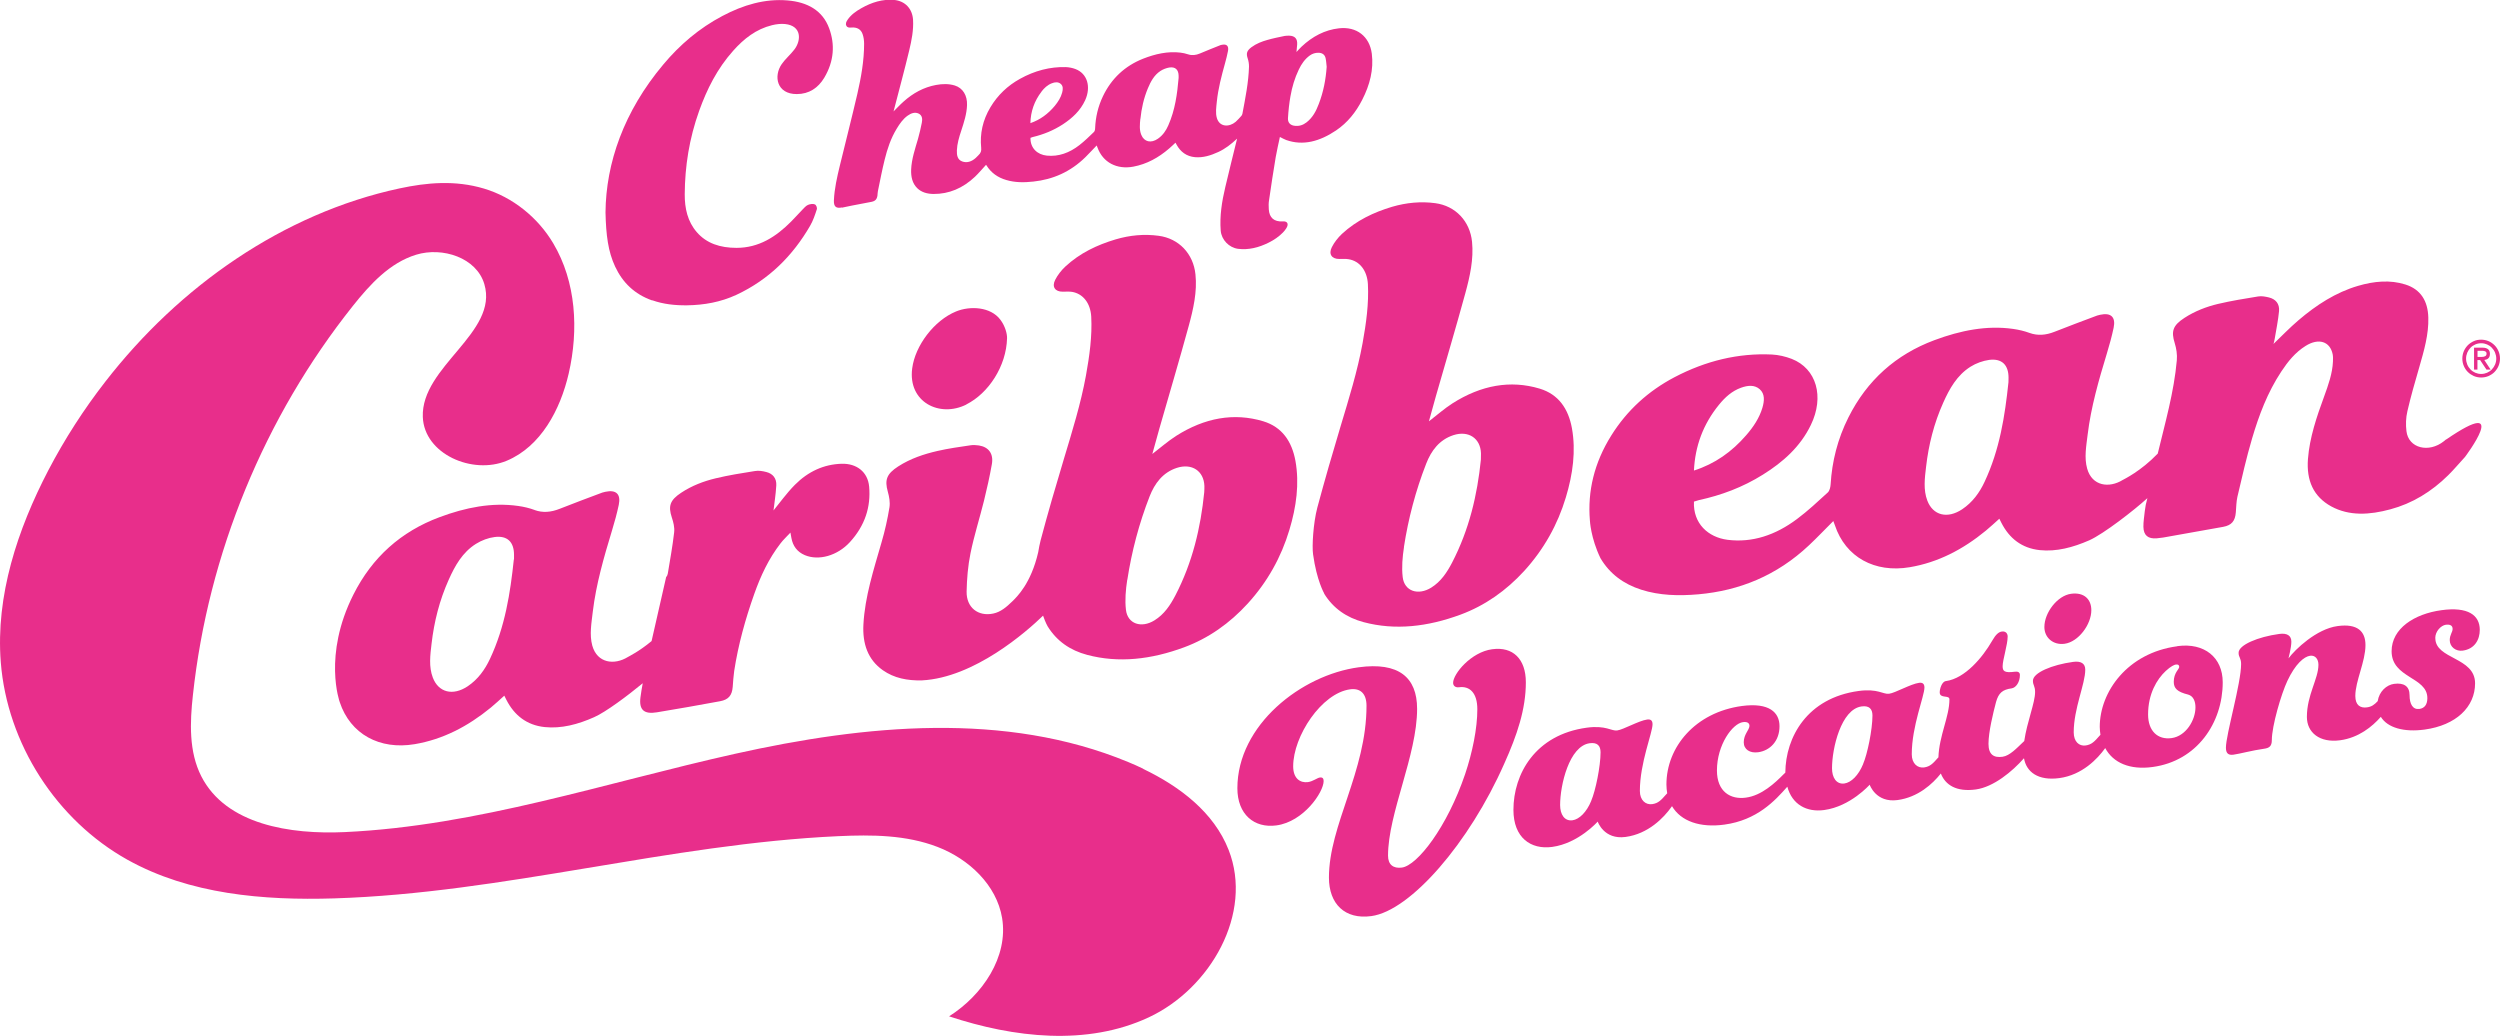 <?xml version="1.0" encoding="UTF-8"?>
<svg id="Layer_1" data-name="Layer 1" xmlns="http://www.w3.org/2000/svg" viewBox="0 0 288.07 119.35">
  <defs>
    <style>
      .cls-1 {
        fill: #e82e8b;
      }
    </style>
  </defs>
  <g>
    <path class="cls-1" d="M97.01,23.93c.38-.08,.77-.16,1.15-.24,.75-.15,1.51-.29,2.25-.43,.45-.09,.64-.3,.7-.75,.02-.16,.01-.32,.05-.49,.25-1.21,.48-2.42,.78-3.63,.3-1.22,.7-2.44,1.39-3.57,.34-.56,.71-1.1,1.25-1.49,.41-.29,.85-.45,1.28-.24,.4,.2,.45,.61,.36,1.05-.13,.62-.26,1.25-.44,1.86-.34,1.17-.74,2.33-.79,3.53-.03,.83,.13,1.59,.7,2.15,.5,.49,1.16,.66,1.88,.67,1.78,.01,3.37-.66,4.77-1.98,.45-.43,.85-.91,1.28-1.38,.01,.02,.04,.05,.06,.08,.53,.85,1.3,1.39,2.27,1.67,1,.3,2.05,.3,3.13,.18,2.24-.24,4.26-1.11,5.99-2.81,.44-.43,.86-.9,1.3-1.35,.03,.08,.07,.15,.09,.23,.62,1.73,2.24,2.57,4.14,2.21,1.54-.29,2.89-1.03,4.12-2.09,.25-.21,.48-.44,.73-.67,.05,.08,.08,.16,.12,.22,.45,.83,1.14,1.36,2.13,1.45,.91,.08,1.81-.19,2.69-.6,.78-.36,1.46-.88,2.16-1.54-.47,1.92-.93,3.75-1.36,5.58-.4,1.68-.66,3.36-.53,5.02,.08,1.06,.97,1.97,2,2.1,1.21,.15,2.38-.14,3.54-.72,.6-.3,1.15-.67,1.63-1.16,.14-.15,.28-.31,.39-.49,.31-.5,.13-.83-.41-.79-.99,.06-1.55-.41-1.61-1.4-.02-.34-.03-.7,.03-1.04,.24-1.66,.49-3.32,.77-4.98,.13-.77,.32-1.53,.48-2.31,.26,.13,.48,.26,.72,.35,1.97,.7,3.89,.15,5.75-1.1,1.32-.89,2.29-2.11,3.01-3.52,.89-1.73,1.34-3.51,1.11-5.33-.26-1.99-1.75-3.15-3.78-2.92-1.62,.18-3.06,.93-4.32,2.12-.2,.19-.38,.4-.58,.61,.03-.3,.06-.59,.08-.87,.04-.66-.26-.99-.91-1.01-.17,0-.36,0-.53,.03-.67,.14-1.33,.27-1.99,.46-.64,.18-1.27,.42-1.84,.84-.54,.41-.62,.72-.43,1.29,.1,.29,.15,.62,.15,.94-.05,1.81-.42,3.62-.76,5.44-.02,.08-.06,.17-.11,.23-.22,.24-.43,.49-.67,.7-.75,.63-1.84,.61-2.16-.43-.18-.6-.07-1.25-.01-1.88,.15-1.5,.54-2.97,.95-4.45,.13-.47,.25-.94,.34-1.41,.11-.59-.17-.84-.75-.7-.06,.01-.11,.02-.17,.05-.77,.31-1.54,.61-2.31,.94-.47,.2-.92,.25-1.37,.1-.29-.1-.59-.16-.9-.2-1.44-.17-2.88,.15-4.3,.71-2.08,.83-3.63,2.27-4.61,4.32-.57,1.19-.85,2.42-.9,3.68,0,.15-.04,.35-.14,.44-.54,.52-1.07,1.04-1.66,1.5-1.15,.9-2.42,1.36-3.77,1.22-1.07-.11-1.91-.85-1.88-2.05,.08-.03,.17-.06,.26-.09,1.22-.29,2.39-.76,3.48-1.47,1.08-.71,2.01-1.57,2.56-2.77,.71-1.56,.24-3.09-1.13-3.6-.34-.13-.72-.2-1.09-.22-1.82-.05-3.6,.41-5.3,1.36-1.41,.78-2.55,1.86-3.39,3.26-.9,1.5-1.23,3.07-1.07,4.67,.04,.37-.04,.61-.31,.86-.11,.1-.21,.22-.32,.32-.48,.43-1.02,.6-1.56,.4-.54-.2-.63-.71-.61-1.27,.03-.77,.25-1.51,.5-2.26,.32-.98,.64-1.96,.67-2.96,.04-1.11-.48-1.97-1.41-2.26-.69-.21-1.42-.2-2.17-.06-1.4,.26-2.64,.93-3.74,1.92-.4,.35-.76,.75-1.15,1.13,.02-.07,.03-.12,.05-.18,.59-2.29,1.21-4.57,1.76-6.86,.28-1.17,.51-2.35,.44-3.52-.08-1.29-.93-2.18-2.2-2.29-1.3-.11-2.56,.27-3.77,.96-.6,.34-1.17,.74-1.57,1.32-.15,.22-.27,.46-.14,.7,.11,.22,.34,.22,.58,.2,.64-.05,1.1,.2,1.29,.77,.12,.34,.17,.73,.17,1.11,0,1.92-.34,3.85-.78,5.77-.64,2.76-1.35,5.52-2.02,8.28-.32,1.32-.62,2.64-.68,3.98-.03,.72,.24,.97,.94,.82Zm51.69-12.85c.18-1.04,.48-2.07,.96-3.07,.3-.63,.69-1.2,1.27-1.62,.31-.22,.63-.31,.98-.31,.44,0,.75,.21,.84,.64,.07,.32,.08,.65,.12,.98-.1,1.45-.37,2.88-.91,4.28-.3,.8-.69,1.56-1.41,2.12-.41,.32-.86,.45-1.32,.4-.52-.04-.85-.34-.82-.88,.05-.85,.14-1.7,.29-2.55Zm-17.29,2.61c.12-1.19,.38-2.37,.86-3.52,.32-.76,.71-1.51,1.44-1.99,.3-.2,.68-.34,1.02-.4,.7-.11,1.07,.25,1.08,.95,0,.08,0,.17,0,.25-.16,1.84-.4,3.68-1.19,5.47-.26,.6-.63,1.14-1.19,1.53-.8,.56-1.59,.37-1.92-.44-.24-.58-.17-1.22-.11-1.85Zm-11.4-3.14c.32-.41,.69-.76,1.18-.95,.37-.15,.74-.18,1.03,.06,.3,.25,.27,.63,.17,1.01-.15,.57-.47,1.06-.85,1.53-.77,.92-1.68,1.6-2.81,1.99,.03-1.32,.44-2.54,1.29-3.64Z"/>
    <path class="cls-1" d="M75.16,34.6c1.26,.45,2.62,.6,4.03,.58,1.93-.03,3.84-.36,5.67-1.21,3.78-1.77,6.5-4.53,8.48-7.94,.35-.6,.57-1.26,.78-1.91,.06-.18-.07-.51-.23-.57-.2-.09-.55-.04-.79,.06-.25,.11-.45,.36-.66,.57-.43,.44-.83,.9-1.26,1.33-1.76,1.78-3.75,3.05-6.31,3.05-1.88,0-3.46-.51-4.58-1.81-1.06-1.22-1.4-2.74-1.39-4.37,.02-3.22,.52-6.43,1.67-9.63,.89-2.47,2.06-4.83,3.92-6.91,1.22-1.37,2.63-2.49,4.48-2.94,.49-.12,1.02-.18,1.5-.13,1.92,.2,1.87,1.89,1.06,2.94-.44,.58-1.04,1.08-1.45,1.67-.97,1.39-.58,3.47,1.73,3.46,1.42,0,2.46-.71,3.16-1.87,1.15-1.93,1.25-3.87,.57-5.71-.75-2.04-2.48-3.02-4.8-3.21-2.6-.22-5.1,.52-7.5,1.79-2.67,1.41-4.91,3.32-6.8,5.58-4.56,5.42-6.62,11.37-6.67,17.06,.06,2.62,.3,4.51,1.11,6.24,.86,1.83,2.22,3.18,4.27,3.9Z"/>
  </g>
  <g>
    <path class="cls-1" d="M101.57,62.52c-.9,3.13-1.91,6.24-2.08,9.43-.12,2.23,.51,4.06,2.24,5.28,1.29,.91,2.83,1.21,4.5,1.17,6.04-.31,12.08-5.63,13.96-7.46,.28,.81,.52,1.22,.52,1.22,1.05,1.71,2.6,2.78,4.56,3.3,3.64,.97,7.39,.53,11.17-.87,2.81-1.04,5.25-2.76,7.33-5.04,2.28-2.5,3.86-5.35,4.8-8.48,.81-2.68,1.17-5.35,.7-7.97-.41-2.23-1.53-3.9-3.72-4.56-3.37-1.01-6.74-.4-10.03,1.69-.94,.6-1.8,1.36-2.74,2.08,.27-.97,.53-1.94,.81-2.92,1.13-3.94,2.3-7.87,3.38-11.82,.54-1.97,.99-3.96,.78-5.95-.24-2.38-1.91-4.14-4.24-4.45-1.65-.22-3.3-.08-4.98,.42-2.1,.63-4.09,1.56-5.78,3.13-.46,.43-.88,.97-1.16,1.52-.42,.82,0,1.38,.86,1.37,.36,0,.73-.03,1.07,.02,1.28,.21,2.13,1.31,2.22,2.85,.12,2.25-.2,4.53-.61,6.8-.59,3.23-1.58,6.41-2.54,9.6-.94,3.12-1.85,6.24-2.68,9.37-.11,.42-.2,.9-.28,1.38h0c-.83,3.61-2.46,5.15-2.99,5.67-.65,.63-1.32,1.22-2.2,1.4-1.73,.36-3.09-.69-3.06-2.53,.03-1.46,.15-2.96,.45-4.43,.41-2.01,1.05-4.02,1.55-6.03,.35-1.41,.66-2.82,.91-4.23,.21-1.2-.37-1.97-1.49-2.15-.31-.04-.65-.07-.97-.02-1.27,.19-2.53,.36-3.79,.65-1.57,.36-3.12,.87-4.55,1.79-1.33,.86-1.57,1.55-1.19,2.91,.16,.57,.28,1.2,.19,1.8-.22,1.34-.52,2.7-.91,4.02Zm28.33,4.29c.5-3.25,1.34-6.47,2.57-9.62,.58-1.48,1.51-2.75,3.14-3.28,1.73-.56,3.11,.36,3.17,2.09,0,.24,0,.49-.02,.73-.41,4.07-1.34,8.06-3.33,11.89-.58,1.11-1.28,2.17-2.4,2.86-1.51,.94-3.1,.42-3.29-1.21-.13-1.11-.03-2.31,.15-3.47Z"/>
    <path class="cls-1" d="M152.57,68.39c1.05,1.71,2.6,2.78,4.56,3.3,3.64,.97,7.38,.53,11.17-.87,2.81-1.04,5.25-2.76,7.33-5.03,2.28-2.51,3.86-5.35,4.8-8.48,.81-2.68,1.17-5.36,.7-7.97-.41-2.23-1.53-3.9-3.72-4.56-3.37-1.01-6.74-.4-10.03,1.69-.94,.6-1.8,1.36-2.73,2.08,.27-.97,.53-1.94,.81-2.92,1.13-3.94,2.3-7.87,3.38-11.82,.54-1.97,.98-3.96,.78-5.95-.24-2.38-1.91-4.14-4.24-4.45-1.65-.22-3.3-.07-4.98,.42-2.1,.63-4.08,1.56-5.77,3.12-.46,.43-.88,.97-1.16,1.52-.42,.82,0,1.38,.86,1.37,.36,0,.73-.03,1.07,.03,1.28,.21,2.13,1.31,2.22,2.86,.12,2.25-.2,4.53-.61,6.8-.59,3.23-1.58,6.41-2.54,9.6-.94,3.12-1.84,6.24-2.68,9.37-.47,1.79-.62,4.43-.49,5.36,.42,3.05,1.29,4.53,1.29,4.53Zm9.2-5.35c.5-3.25,1.34-6.47,2.57-9.62,.58-1.49,1.51-2.75,3.14-3.28,1.73-.56,3.11,.36,3.17,2.09,0,.24,0,.49-.01,.73-.41,4.06-1.34,8.06-3.33,11.89-.58,1.11-1.28,2.17-2.39,2.86-1.51,.94-3.1,.42-3.29-1.21-.13-1.11-.03-2.31,.15-3.47Z"/>
    <path class="cls-1" d="M281.86,50.63c-.08,.06-.16,.14-.24,.2-1.76,1.41-4.1,.81-4.33-1.15-.09-.74-.07-1.54,.11-2.3,.39-1.69,.87-3.36,1.36-5.04,.55-1.91,1.11-3.82,1.05-5.75-.05-1.89-.86-3.25-2.65-3.81-1.74-.55-3.59-.39-5.45,.16-2.56,.75-4.8,2.2-6.87,3.97-1.01,.86-1.93,1.82-2.87,2.72,.04-.15,.1-.34,.13-.54,.18-1.08,.41-2.17,.51-3.25,.07-.84-.39-1.38-1.18-1.57-.39-.09-.82-.18-1.23-.11-1.54,.25-3.09,.5-4.62,.86-1.34,.32-2.65,.82-3.87,1.61-1.34,.87-1.55,1.54-1.12,2.91,.19,.61,.3,1.31,.24,1.98-.32,3.65-1.36,7.26-2.23,10.88l.03-.13c-1.96,2.04-3.89,2.95-4.04,3.04-1.56,.96-3.52,.71-4.09-1.31-.36-1.27-.1-2.63,.06-3.95,.38-3.14,1.27-6.23,2.21-9.32,.3-.98,.57-1.97,.78-2.96,.26-1.24-.31-1.77-1.55-1.5-.12,.03-.24,.05-.35,.09-1.64,.62-3.28,1.22-4.91,1.87-1.01,.4-1.95,.47-2.89,.13-.6-.22-1.24-.37-1.88-.46-3.02-.43-6.06,.17-9.08,1.3-4.42,1.65-7.75,4.61-9.9,8.9-1.25,2.49-1.89,5.07-2.05,7.71-.02,.31-.11,.73-.32,.93-1.16,1.06-2.31,2.14-3.56,3.07-2.47,1.85-5.15,2.75-8,2.39-2.24-.29-3.98-1.88-3.87-4.4,.18-.05,.37-.12,.56-.17,2.58-.56,5.06-1.48,7.39-2.94,2.31-1.44,4.31-3.21,5.52-5.72,1.58-3.25,.66-6.5-2.21-7.62-.71-.27-1.5-.46-2.28-.5-3.84-.18-7.59,.71-11.23,2.62-3,1.58-5.46,3.8-7.28,6.72-1.96,3.13-2.74,6.41-2.46,9.78,0,0,.09,2.02,1.22,4.35,1.07,1.81,2.67,2.98,4.7,3.63,2.09,.67,4.31,.73,6.59,.53,4.72-.42,9.02-2.15,12.74-5.65,.96-.9,1.85-1.85,2.8-2.79,.07,.17,.13,.32,.18,.48,1.22,3.68,4.59,5.52,8.62,4.84,3.26-.55,6.13-2.04,8.77-4.21,.53-.43,1.03-.91,1.56-1.38,.09,.18,.17,.34,.24,.48,.91,1.78,2.34,2.92,4.42,3.14,1.92,.2,3.83-.31,5.7-1.13,1.65-.73,5.2-3.49,6.7-4.86l-.19,.78c-.05,.33-.09,.52-.11,.71-.06,.61-.17,1.22-.16,1.82,.02,.99,.54,1.4,1.54,1.32,.24-.02,.49-.05,.74-.09,2.3-.4,4.6-.81,6.9-1.23,.99-.18,1.39-.67,1.47-1.68,.05-.59,.05-1.19,.18-1.78,.53-2.24,1.03-4.49,1.69-6.72,.79-2.67,1.77-5.3,3.37-7.72,.76-1.15,1.61-2.21,2.8-2.95,1.49-.94,2.82-.53,3.12,.97,.05,.26,.04,.55,.03,.83-.06,1.37-.53,2.69-1.01,4.01-.87,2.37-1.68,4.75-1.87,7.22-.19,2.49,.64,4.34,2.68,5.46,2.07,1.13,4.42,.99,6.81,.34,2.52-.67,4.75-2.03,6.68-3.94,.67-.66,1.27-1.39,1.93-2.1,0,0,5.44-7.22-2.15-2.02Zm-83.77-4.01c.69-.85,1.49-1.57,2.52-1.94,.8-.29,1.57-.35,2.16,.17,.61,.54,.54,1.34,.31,2.13-.35,1.18-1.04,2.22-1.87,3.17-1.65,1.91-3.61,3.3-6.02,4.07,.13-2.79,1.04-5.32,2.89-7.59Zm33.34-2.57c-.41,3.88-1,7.74-2.75,11.47-.58,1.25-1.39,2.36-2.58,3.16-1.71,1.14-3.37,.71-4.02-1-.47-1.24-.3-2.58-.14-3.91,.29-2.51,.9-4.98,1.98-7.38,.71-1.59,1.57-3.14,3.13-4.13,.65-.41,1.44-.69,2.16-.79,1.47-.19,2.23,.59,2.23,2.05,0,.18,0,.36-.01,.53Z"/>
    <path class="cls-1" d="M131.73,88.58c-.58-.28-1.16-.54-1.75-.78-14.16-5.86-30.28-4.28-45.24-.95-14.96,3.33-29.7,8.32-45.01,9.03-6.25,.29-13.68-.84-16.53-6.42-1.45-2.84-1.32-6.21-.97-9.38,1.76-16.28,8.23-32.02,18.43-44.83,1.98-2.49,4.25-4.97,7.29-5.9,3.04-.93,6.96,.34,7.86,3.39,1.66,5.6-7.31,9.47-7.09,15.31,.16,4.27,5.73,6.69,9.67,5.04s6.18-5.89,7.14-10.05c1.16-5.03,.86-10.56-1.78-15-1.76-2.97-4.66-5.32-7.98-6.31s-6.57-.7-9.74-.02c-6.71,1.44-13.07,4.28-18.77,8.09-5.76,3.85-10.86,8.69-15.11,14.16-2.49,3.2-4.7,6.63-6.58,10.23C2.02,61.01-.51,68.63,.09,76.3c.73,9.37,6.41,18.21,14.62,22.78,7.14,3.97,15.63,4.69,23.8,4.44,19.52-.61,38.59-6.28,58.09-7.17,3.86-.18,7.83-.15,11.43,1.24,3.6,1.38,6.81,4.38,7.44,8.19,.74,4.49-2.27,8.9-6.11,11.33,7.46,2.47,15.88,3.44,23,.12s12.08-11.99,9.21-19.3c-1.69-4.32-5.61-7.3-9.84-9.33Z"/>
    <path class="cls-1" d="M111.35,46.6c2.56-1.28,4.61-4.42,4.69-7.62,.02-.5-.21-1.4-.77-2.14-1.13-1.51-3.51-1.61-5.11-.95-2.51,1.03-4.71,3.92-5.05,6.56-.51,3.89,3.17,5.71,6.25,4.16Z"/>
    <path class="cls-1" d="M61.59,58.76c-.6-.22-1.24-.37-1.88-.46-3.03-.43-6.06,.17-9.08,1.3-4.42,1.65-7.74,4.61-9.9,8.9-3.55,7.03-1.58,12.41-1.58,12.41,1.22,3.68,4.59,5.52,8.63,4.84,3.25-.55,6.12-2.04,8.77-4.21,.53-.43,1.03-.91,1.56-1.38,.09,.18,.16,.34,.24,.48,.91,1.78,2.34,2.92,4.41,3.14,1.92,.2,3.84-.31,5.7-1.14,1.33-.58,3.87-2.48,5.6-3.91-.1,.54-.19,1.08-.26,1.62-.19,1.47,.43,1.97,1.89,1.73,2.43-.4,4.86-.83,7.29-1.28,.97-.18,1.37-.67,1.45-1.65,.05-.61,.08-1.22,.17-1.83,.46-3.01,1.28-5.97,2.32-8.9,.73-2.06,1.65-4.04,3.03-5.82,.31-.41,.7-.76,1.13-1.23,.05,.3,.08,.45,.11,.61,.17,.95,.68,1.62,1.55,1.99,1.6,.67,3.75,.07,5.19-1.5,1.74-1.9,2.43-4.07,2.22-6.39-.15-1.7-1.44-2.69-3.17-2.64-2.05,.06-3.86,.89-5.39,2.43-.96,.97-1.77,2.11-2.46,2.95,.09-.78,.26-1.84,.32-2.88,.05-.81-.39-1.36-1.15-1.55-.42-.11-.89-.19-1.33-.11-1.51,.24-3.02,.48-4.52,.84-1.37,.33-2.72,.84-3.96,1.66-1.29,.85-1.51,1.53-1.08,2.84,.18,.54,.34,1.15,.27,1.73-.18,1.58-.47,3.16-.73,4.74-.02,.14-.09,.3-.19,.4l-1.68,7.38c-1.44,1.2-2.63,1.77-2.74,1.84-1.56,.96-3.52,.71-4.09-1.31-.35-1.27-.09-2.63,.06-3.95,.38-3.14,1.27-6.23,2.21-9.32,.3-.98,.57-1.97,.78-2.96,.26-1.24-.31-1.77-1.55-1.5-.12,.02-.24,.05-.35,.09-1.64,.62-3.28,1.22-4.91,1.87-1.01,.4-1.95,.48-2.89,.14Zm-2.38,5.69c-.41,3.88-1,7.74-2.75,11.47-.58,1.24-1.38,2.36-2.57,3.16-1.71,1.14-3.37,.71-4.02-1.01-.47-1.24-.3-2.58-.14-3.91,.29-2.5,.9-4.97,1.98-7.37,.71-1.59,1.57-3.14,3.13-4.12,.65-.41,1.44-.7,2.16-.79,1.47-.19,2.23,.58,2.23,2.05,0,.18,0,.36,0,.54Z"/>
  </g>
  <g>
    <path class="cls-1" d="M171.94,74.81c-2.44,.33-4.5,2.84-4.5,3.87,0,.34,.26,.57,.69,.51,1.2-.16,2.1,.62,2.1,2.54,0,2.19-.56,4.96-1.41,7.48-2.06,6.07-5.49,10.52-7.29,10.76-.98,.13-1.59-.34-1.59-1.37,0-4.89,3.35-11.56,3.35-16.92,0-3.65-2.14-5.41-6.73-4.79-6.61,.89-13.98,6.65-13.98,13.94,0,3,1.93,4.63,4.5,4.28,3.13-.42,5.44-3.83,5.44-5.11,0-.3-.13-.45-.43-.41-.3,.04-.81,.45-1.37,.53-.9,.12-1.71-.41-1.71-1.82,0-3.47,3.26-8.42,6.56-8.87,1.16-.16,1.89,.47,1.89,1.89,0,7.59-4.33,13.75-4.33,19.8,0,3.04,1.84,4.86,4.89,4.44,4.5-.61,11.28-8.43,15.31-17.56,1.5-3.33,2.49-6.3,2.49-9.38,0-2.7-1.5-4.13-3.86-3.81Z"/>
    <path class="cls-1" d="M237.9,74.18c1.58-.21,3.08-2.21,3.08-3.87,0-1.25-.83-2.09-2.33-1.89-1.58,.21-3.08,2.17-3.08,3.83,0,1.25,1.04,2.11,2.33,1.93Z"/>
    <path class="cls-1" d="M250.86,74.47c-5.71,.77-8.91,5.24-8.91,9.29,0,.32,.04,.61,.08,.91-.04,.04-.08,.09-.13,.14-.54,.61-.87,.99-1.58,1.09-.75,.1-1.37-.44-1.37-1.52,0-2.75,1.33-5.55,1.33-7.22,0-.71-.5-1.02-1.41-.89-2.42,.33-4.62,1.25-4.62,2.17,0,.54,.25,.59,.25,1.3,0,1.24-.93,3.43-1.25,5.65-.05,.05-.11,.1-.17,.16-.67,.63-1.5,1.54-2.33,1.65-1,.14-1.62-.24-1.62-1.49,0-1.37,.54-3.57,.87-4.82,.29-1.04,.75-1.43,1.79-1.57,.5-.07,.96-.71,.96-1.54,0-.34-.25-.42-.58-.38-1.25,.17-1.41-.1-1.41-.64,0-.71,.58-2.49,.58-3.41,0-.34-.21-.64-.67-.58-.37,.05-.71,.35-1.12,1.07-1.09,1.9-3.12,4.34-5.33,4.64-.46,.06-.71,.89-.71,1.3,0,.75,1.12,.27,1.12,.8,0,2-1.18,4.16-1.27,6.69-.02,.03-.04,.05-.07,.07-.54,.61-.87,.99-1.58,1.09-.75,.1-1.42-.44-1.42-1.52,0-3.25,1.46-6.69,1.46-7.69,0-.46-.25-.59-.62-.54-.96,.13-2.75,1.17-3.46,1.26-.67,.09-1.29-.62-3.5-.32-5.92,.8-8.42,5.3-8.45,9.41-.06,.06-.12,.11-.18,.17-1,1.01-2.54,2.47-4.37,2.71-1.75,.24-3.33-.67-3.33-3.13,0-2.96,1.79-5.41,3-5.57,.5-.07,.75,.11,.75,.44-.04,.5-.66,.96-.66,1.88,0,.83,.71,1.28,1.66,1.15,1.37-.19,2.46-1.29,2.46-3,0-1.58-1.17-2.75-4.33-2.33-5.37,.73-8.7,4.72-8.7,9.05,0,.36,.04,.69,.09,1.01-.05,.05-.09,.1-.15,.16-.54,.61-.87,.99-1.58,1.09-.75,.1-1.42-.44-1.42-1.52,0-3.25,1.46-6.69,1.46-7.69,0-.46-.25-.59-.62-.54-.96,.13-2.75,1.17-3.46,1.26-.66,.09-1.29-.62-3.5-.32-5.95,.81-8.45,5.35-8.45,9.47,0,3.21,2,4.6,4.46,4.27,3.04-.41,5.25-2.92,5.25-2.92,0,0,.71,2.11,3.21,1.77,2.62-.35,4.41-2.22,5.29-3.46,.02-.03,.04-.06,.06-.09,1.03,1.75,3.25,2.51,6.03,2.13,3.78-.51,5.85-2.77,7.26-4.37,.56,2.07,2.24,2.96,4.24,2.69,3.04-.41,5.25-2.92,5.25-2.92,0,0,.71,2.11,3.21,1.77,2.36-.32,4.03-1.85,4.99-3.06,.52,1.33,1.8,2.14,4.02,1.84,2.06-.28,4.22-2.08,5.56-3.6,.27,1.58,1.62,2.62,4.07,2.29,2.62-.35,4.41-2.22,5.29-3.46,0,0,0,0,0,0,.91,1.7,2.84,2.54,5.46,2.18,5.12-.69,8.08-5.09,8.08-9.76,0-2.87-2.12-4.58-5.2-4.17Zm-67.5,17.8c-.54,1.32-1.38,2.14-2.17,2.25-.92,.12-1.42-.68-1.42-1.76,0-2.29,1.04-6.8,3.41-7.12,.87-.12,1.25,.29,1.25,1.04,0,1.62-.58,4.45-1.08,5.6Zm31.33-4.24c-.54,1.32-1.38,2.14-2.17,2.25-.92,.12-1.42-.68-1.42-1.76,0-2.29,1.04-6.8,3.41-7.12,.87-.12,1.25,.29,1.25,1.04,0,1.62-.58,4.45-1.08,5.6Zm35.54-2.98c-1.62,.22-2.71-.84-2.71-2.72,0-2.37,1-4.05,2.04-5.02,.58-.54,1-.72,1.17-.74,.25-.03,.38,.07,.38,.28,0,.25-.63,.67-.63,1.71,0,.75,.38,1.16,1.67,1.48,.58,.17,.83,.76,.83,1.47,0,1.45-1.08,3.31-2.75,3.54Z"/>
    <path class="cls-1" d="M280.61,73.53c0-.79,.66-1.46,1.21-1.54,.46-.06,.79,.06,.79,.48,0,.37-.33,.67-.33,1.29,0,.79,.71,1.32,1.5,1.21,1.38-.19,1.96-1.27,1.96-2.39,0-1.71-1.38-2.69-4.41-2.27-3.12,.42-5.75,2.11-5.75,4.73,0,3.12,4.12,2.94,4.12,5.4,0,.75-.33,1.17-.92,1.25-.75,.1-1.13-.55-1.13-1.59s-.67-1.45-1.79-1.3c-.86,.12-1.71,.87-1.88,1.99-.37,.4-.7,.65-1.25,.72-.75,.1-1.33-.24-1.33-1.32,0-1.71,1.17-3.95,1.17-5.86,0-1.58-.92-2.5-3.21-2.19-2.45,.33-4.91,2.71-5.66,3.72,0,0,.33-1.25,.33-1.92,0-.71-.5-1.02-1.41-.89-2.42,.33-4.67,1.26-4.67,2.17,0,.54,.29,.58,.29,1.29,0,2.25-1.75,8.11-1.75,9.65,0,.71,.34,.87,.87,.8,.63-.08,2.25-.51,3.5-.68,.62-.08,.92-.29,.92-1,0-1.62,1.08-5.31,1.79-6.82,.92-1.96,1.92-2.8,2.62-2.9,.58-.08,.96,.37,.96,1.04,0,1.62-1.33,3.47-1.33,6.01,0,1.79,1.46,3.01,3.83,2.69,2.13-.29,3.7-1.57,4.69-2.7,.77,1.26,2.66,1.79,5.03,1.47,3.66-.5,5.83-2.62,5.83-5.33,0-3.04-4.58-2.75-4.58-5.21Z"/>
  </g>
  <path class="cls-1" d="M283.73,41.32c0-.3,.06-.58,.17-.85,.11-.26,.27-.49,.46-.69,.2-.2,.43-.35,.69-.47s.55-.17,.85-.17,.58,.06,.85,.17c.26,.11,.49,.27,.69,.47,.2,.2,.35,.43,.46,.69,.11,.26,.17,.55,.17,.85s-.06,.58-.17,.85c-.11,.26-.27,.49-.46,.69s-.43,.35-.69,.47c-.26,.11-.55,.17-.85,.17s-.58-.06-.85-.17c-.26-.12-.49-.27-.69-.47-.2-.2-.35-.43-.46-.69-.11-.26-.17-.54-.17-.85Zm3.91,0c0-.24-.05-.47-.14-.69-.09-.22-.22-.4-.37-.56s-.34-.29-.55-.38c-.21-.09-.44-.14-.68-.14s-.47,.05-.68,.14-.4,.22-.55,.38-.28,.35-.37,.56c-.09,.22-.14,.45-.14,.69s.05,.47,.14,.69,.22,.4,.37,.56,.34,.29,.55,.38c.21,.09,.44,.14,.68,.14s.47-.05,.68-.14c.21-.09,.4-.22,.55-.38s.28-.35,.37-.56,.14-.45,.14-.69Zm-2.56,1.27v-2.53h.96c.58,0,.87,.24,.87,.71,0,.12-.02,.22-.05,.31s-.08,.15-.14,.21c-.06,.06-.13,.1-.21,.13-.08,.03-.16,.05-.25,.06l.73,1.11h-.48l-.73-1.1h-.31v1.1h-.4Zm.4-2.17v.71h.45c.2,0,.34-.03,.44-.09,.1-.06,.15-.15,.15-.29,0-.12-.04-.2-.13-.25-.09-.05-.2-.08-.33-.08h-.58Z"/>
</svg>
